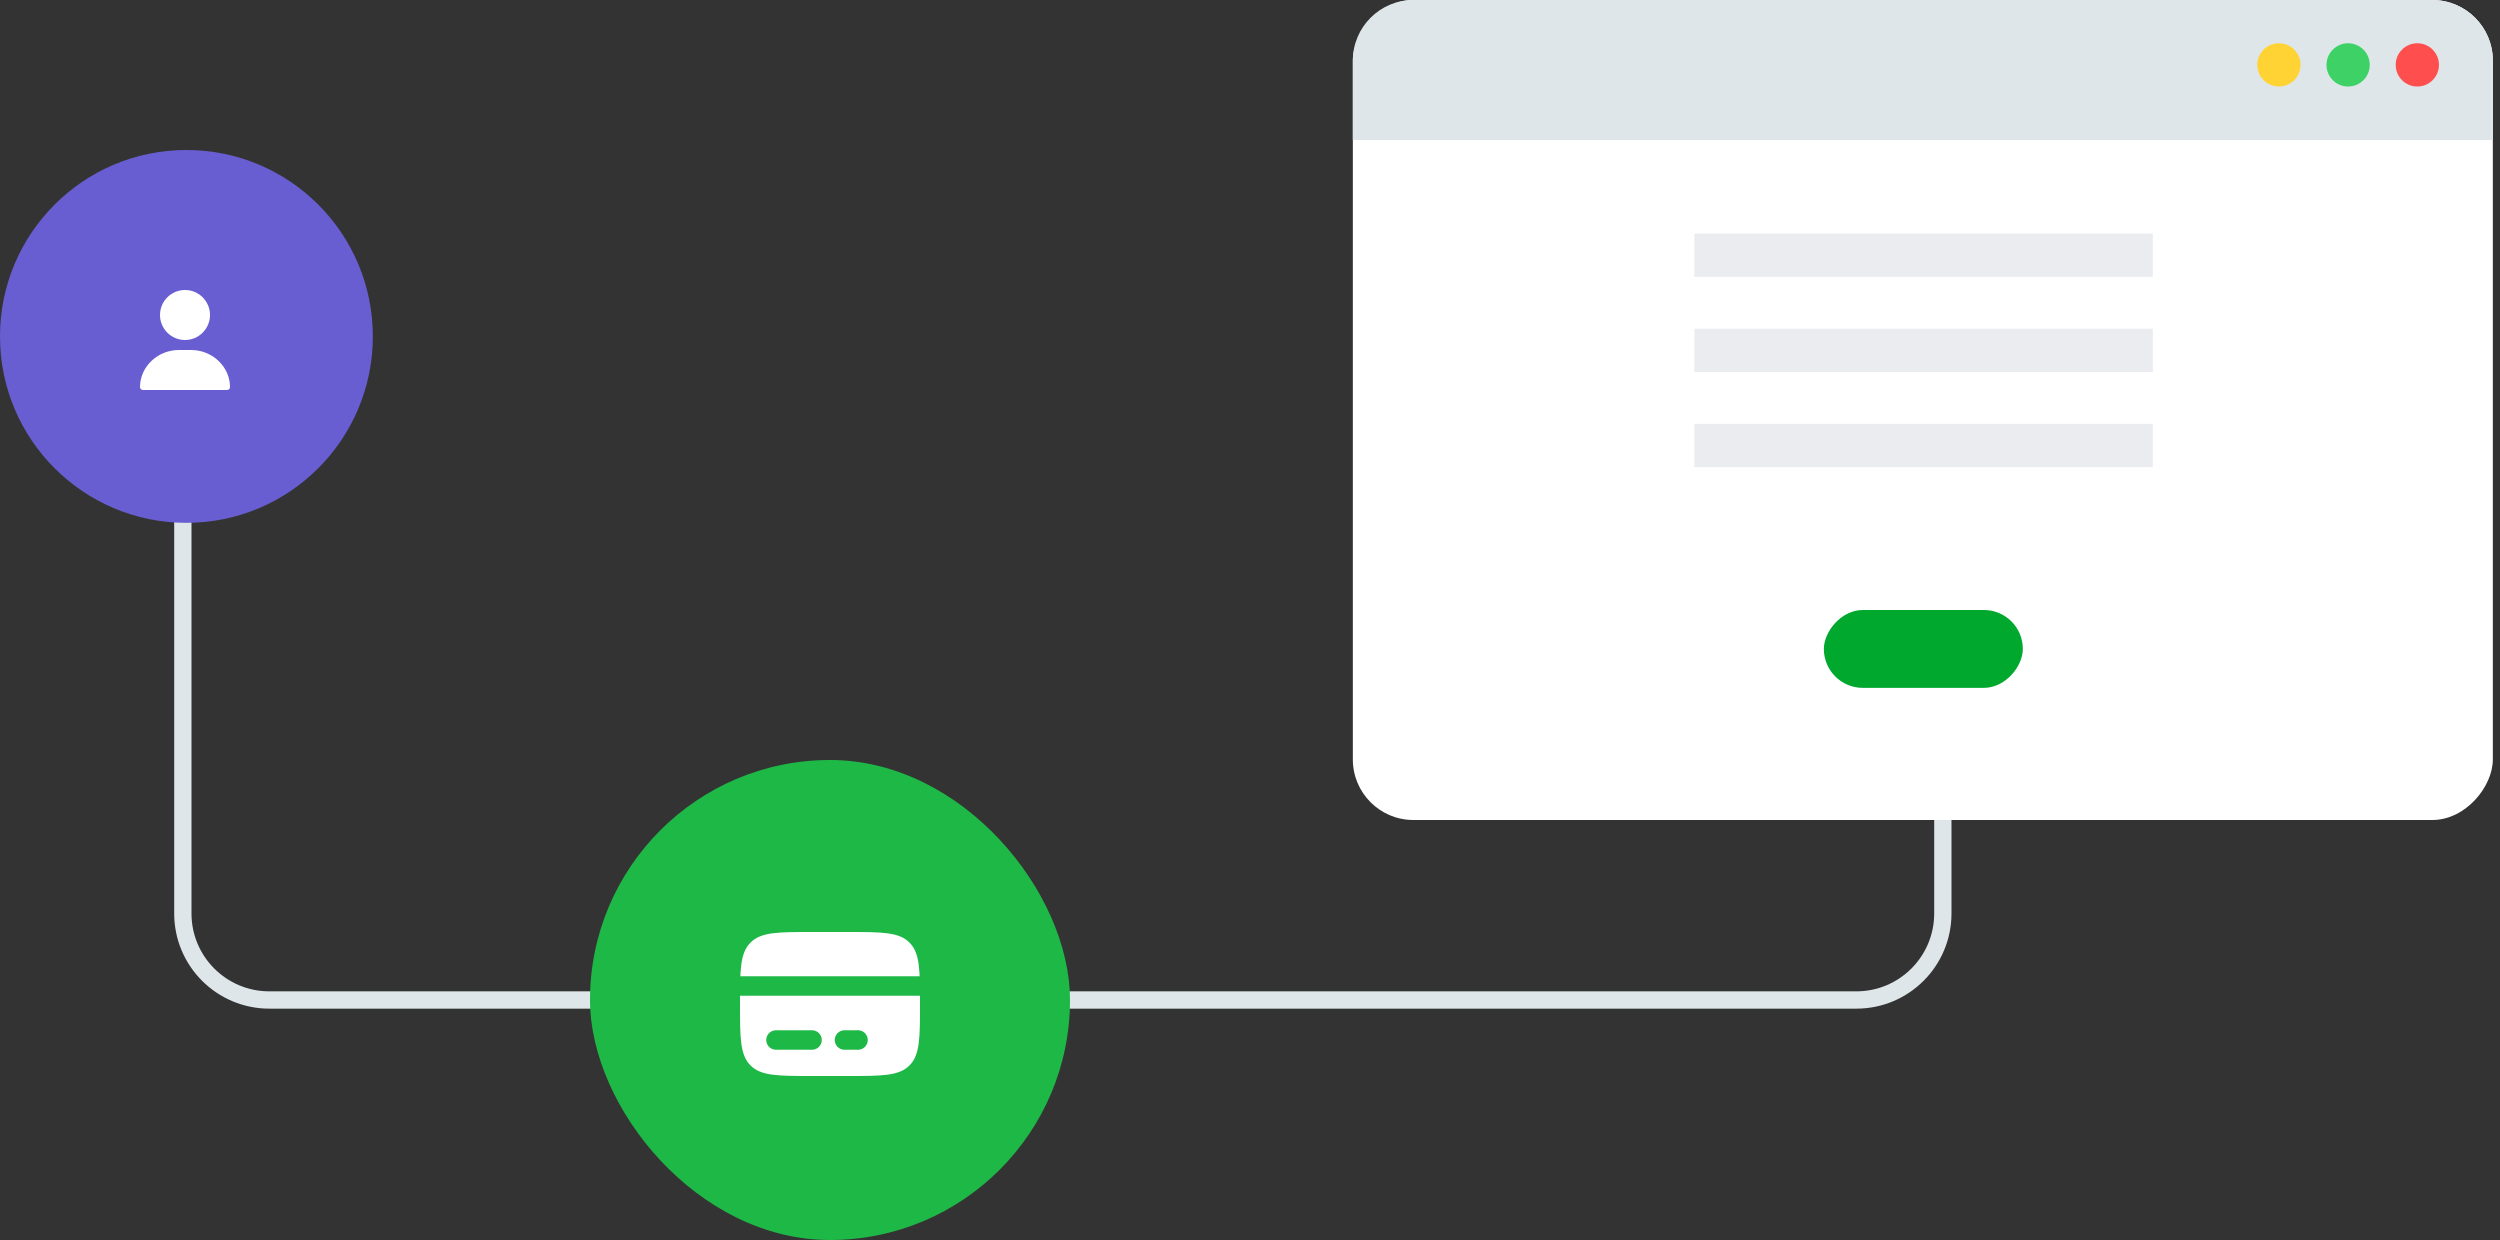 <svg width="250" height="124" viewBox="0 0 250 124" fill="none" xmlns="http://www.w3.org/2000/svg">
<rect x="0" y="0" width="250" height="124" fill="#333333" stroke="none"/>
<path d="M194.284 61.69V91.349C194.284 96.127 190.411 100 185.633 100H26.935C22.157 100 18.284 96.127 18.284 91.349V32" stroke="#DEE6E9" stroke-width="1.73" stroke-linecap="round"/>
<circle cx="18.642" cy="33.642" r="18.642" fill="#685ED2"/>
<path fill-rule="evenodd" clip-rule="evenodd" d="M16 31.5C16 30.122 17.122 29 18.5 29C19.878 29 21 30.122 21 31.5C21 32.879 19.878 34 18.5 34C17.122 34 16 32.879 16 31.5ZM19.1 35C20.14 35 21.12 35.39 21.859 36.098C22.595 36.803 23 37.733 23 38.717C23 38.873 22.866 39 22.7 39H14.3C14.134 39 14 38.873 14 38.717C14 37.733 14.405 36.803 15.141 36.098C15.88 35.39 16.86 35 17.9 35H19.1Z" fill="white"/>
<rect width="114" height="82" rx="6.056" transform="matrix(-1 0 0 1 249.284 0)" fill="white"/>
<path d="M249.284 6.056C249.284 2.711 246.573 0 243.228 0H141.34C137.995 0 135.284 2.711 135.284 6.056V14H249.284V6.056Z" fill="#DEE6E9"/>
<rect width="45.851" height="4.326" transform="matrix(-1 0 0 1 215.284 23.358)" fill="#EBECF0"/>
<rect width="45.851" height="4.326" transform="matrix(-1 0 0 1 215.284 32.874)" fill="#EBECF0"/>
<rect width="45.851" height="4.326" transform="matrix(-1 0 0 1 215.284 42.391)" fill="#EBECF0"/>
<rect width="19.898" height="7.786" rx="3.893" transform="matrix(-1 0 0 1 202.284 61)" fill="#00A82D"/>
<circle cx="2.163" cy="2.163" r="2.163" transform="matrix(-1 0 0 1 243.895 4.326)" fill="#FF4E4E"/>
<circle cx="2.163" cy="2.163" r="2.163" transform="matrix(-1 0 0 1 236.974 4.326)" fill="#3ED266"/>
<circle cx="2.163" cy="2.163" r="2.163" transform="matrix(-1 0 0 1 230.054 4.326)" fill="#FFD334"/>
<rect x="59" y="76" width="48" height="48" rx="24" fill="#1EB847"/>
<path d="M74 100.4C74 97.006 74 95.309 75.054 94.255C76.109 93.2 77.806 93.2 81.2 93.2H84.8C88.194 93.2 89.891 93.2 90.946 94.255C92 95.309 92 97.006 92 100.4C92 103.794 92 105.491 90.946 106.546C89.891 107.6 88.194 107.6 84.8 107.6H81.2C77.806 107.6 76.109 107.6 75.054 106.546C74 105.491 74 103.794 74 100.4Z" fill="white"/>
<path d="M81.2 104H77.6" stroke="#1EB847" stroke-width="1.95" stroke-linecap="round"/>
<path d="M85.8 104H84.45" stroke="#1EB847" stroke-width="1.95" stroke-linecap="round"/>
<path d="M74 98.6H92" stroke="#1EB847" stroke-width="1.95" stroke-linecap="round"/>
</svg>
